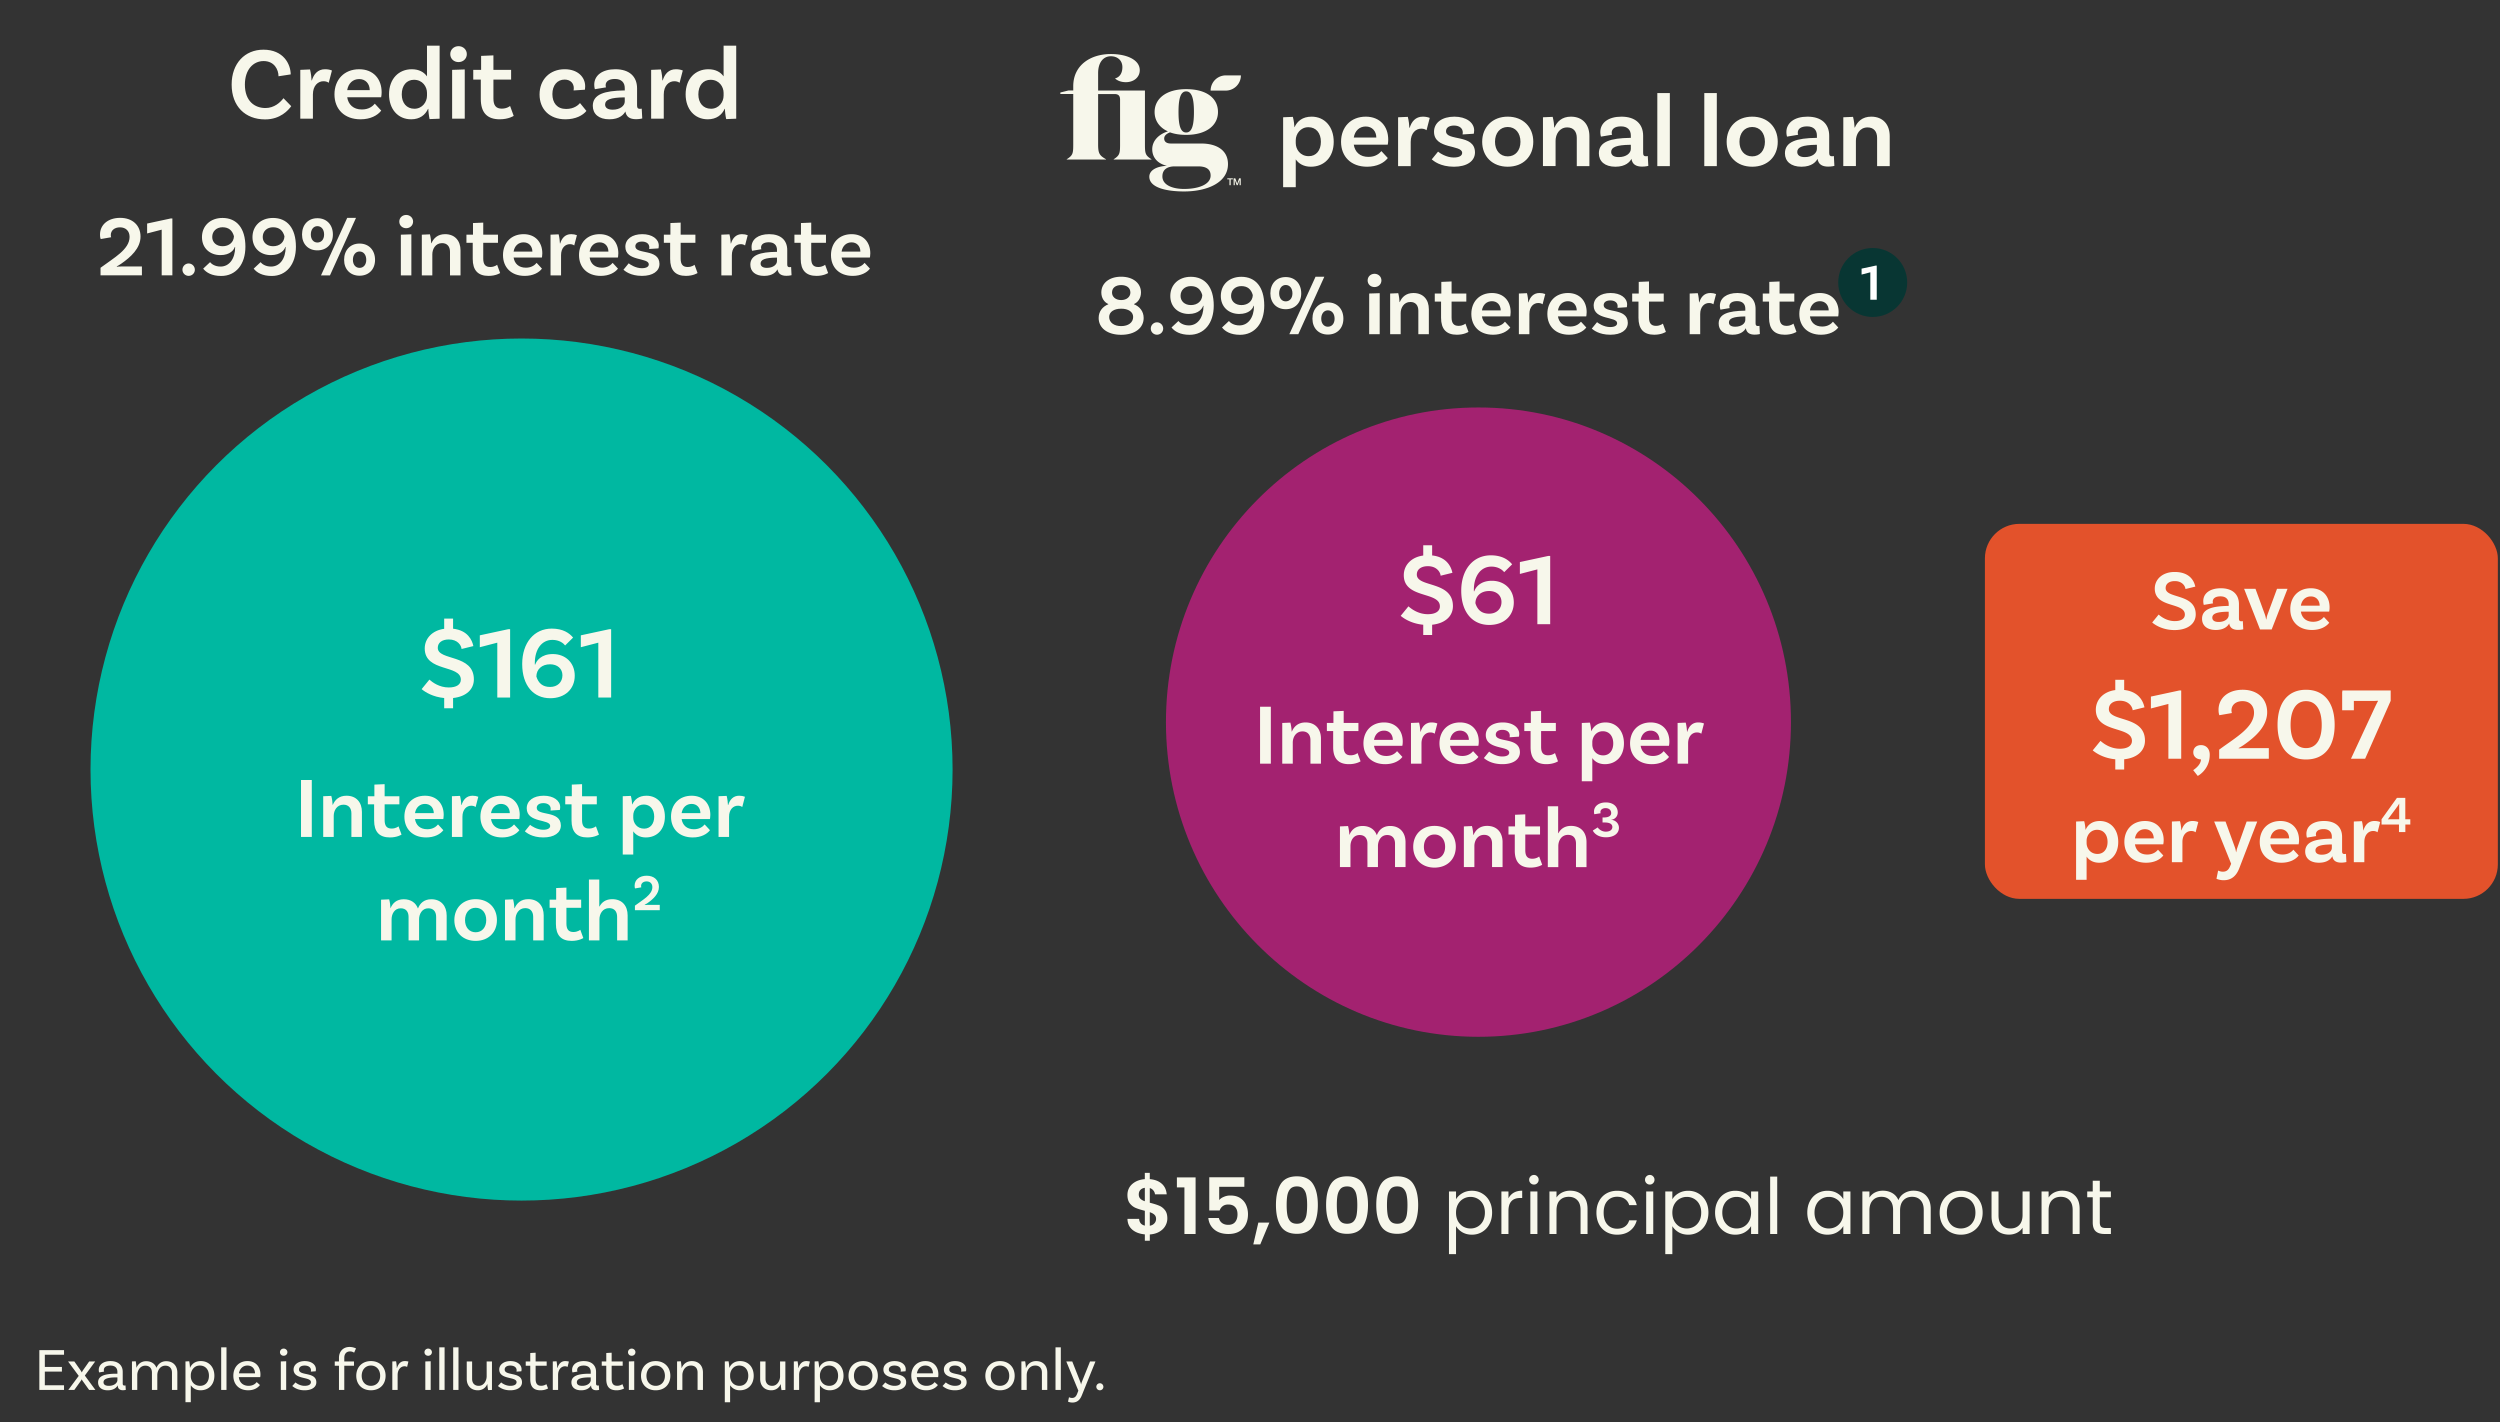<svg xmlns="http://www.w3.org/2000/svg" width="580" height="330" fill="none"><rect width="100%" height="100%" fill="#333333" stroke="none"/><path fill="#F7F7EB" d="M14.854 314.303h-4.452v2.828h3.962v1.078H10.4v3.178h4.453v1.078H9.128v-9.24h5.726zm4.828 4.83 2.45 3.332h-1.456l-1.484-2.072c-.098-.126-.196-.28-.21-.392h-.028c-.028.112-.126.266-.224.392l-1.484 2.072h-1.4l2.422-3.262-2.478-3.346h1.456l1.386 1.974c.112.168.308.462.336.56h.028c.028-.098.196-.392.308-.56l1.386-1.974h1.4zm9.432 2.282.07 1.036s-.322.084-.672.084c-.686 0-1.19-.322-1.19-1.092v-.014h-.028c-.182.336-.756 1.12-2.296 1.12-1.456 0-2.24-.756-2.24-1.834 0-1.442 1.372-2.016 4.284-2.016h.196v-.42c0-.896-.546-1.47-1.638-1.47-.938 0-1.512.378-1.512 1.064a.75.75 0 0 0 .07.336l-1.162.196s-.084-.252-.084-.574c0-1.204 1.036-2.058 2.716-2.058 1.792 0 2.842.966 2.842 2.492v2.674c0 .364.098.504.406.504.084 0 .182-.014.238-.028m-3.864.098c1.288 0 1.988-.714 1.988-1.33v-.63h-.196c-2.254 0-3.024.406-3.024 1.134 0 .518.392.826 1.232.826m13.317-5.712c1.582 0 2.576 1.064 2.576 2.646v4.018h-1.246v-4.018c0-.966-.546-1.61-1.54-1.61-1.246 0-1.862 1.218-1.862 2.17v3.458h-1.246v-4.018c0-.966-.546-1.61-1.54-1.61-1.246 0-1.862 1.218-1.862 2.17v3.458h-1.232v-6.608l.868-.042c.112.504.168 1.246.168 1.54.336-.84 1.064-1.554 2.268-1.554 1.176 0 2.03.588 2.38 1.54.35-.84 1.078-1.54 2.268-1.54m8.018-.028c1.862 0 3.15 1.358 3.15 3.402 0 2.03-1.288 3.374-3.22 3.374-1.036 0-1.806-.49-2.254-1.176v3.948h-1.232v-9.464l.868-.042c.098.448.182 1.274.168 1.54h.014c.364-.854 1.148-1.582 2.506-1.582m-.14 5.74c1.232 0 2.03-.938 2.03-2.338 0-1.414-.812-2.366-2.114-2.366-1.4 0-2.1 1.246-2.1 2.226v.266c0 .994.658 2.212 2.184 2.212m4.87.952v-9.884h1.231v9.884zm9.05-2.968h-4.956c.126 1.218.952 2.016 2.268 2.016 1.008 0 1.582-.476 1.876-.868l.756.686c-.616.812-1.596 1.218-2.73 1.218-2.114 0-3.444-1.358-3.444-3.374 0-1.974 1.274-3.402 3.276-3.402 1.946 0 3.01 1.358 3.01 3.094 0 .392-.056.63-.056.63m-2.954-2.688c-1.064 0-1.792.742-1.974 1.806h3.724c-.014-1.092-.7-1.806-1.75-1.806m9.265-3.094c0 .476-.392.826-.868.826s-.854-.35-.854-.826.378-.84.854-.84.868.364.868.84m-1.526 8.75v-6.608l1.246-.042v6.65zm6.95-4.242a1.2 1.2 0 0 0 .043-.322c0-.686-.603-1.092-1.47-1.092-.826 0-1.302.378-1.302.924 0 1.554 3.976.434 4.017 2.94.014 1.19-1.12 1.876-2.73 1.876-1.624 0-2.478-.686-2.856-.994l.756-.84c.28.266 1.106.798 2.114.798.98 0 1.457-.35 1.457-.854 0-1.358-4.019-.49-4.019-2.94 0-1.092 1.037-1.946 2.59-1.946 1.554 0 2.59.812 2.59 1.904 0 .266-.056.462-.056.462zm9.118-4.69c-.868 0-1.344.588-1.344 1.484v.84h2.254v.994h-2.254v5.614h-1.232v-5.614h-.98v-.994h.98v-.812c0-1.526.98-2.548 2.464-2.548.742 0 1.344.266 1.484.35l-.434.98c-.154-.084-.434-.294-.938-.294m4.838 2.24c2.044 0 3.402 1.414 3.402 3.416s-1.358 3.36-3.402 3.36-3.402-1.358-3.402-3.36 1.358-3.416 3.402-3.416m0 5.74c1.288 0 2.142-.952 2.142-2.324s-.854-2.38-2.142-2.38-2.142 1.008-2.142 2.38.854 2.324 2.142 2.324m7.845-5.74c.294 0 .602.042.854.112l-.308 1.246a1.17 1.17 0 0 0-.616-.154c-.742 0-1.582.658-1.582 2.03v3.458h-1.232v-6.608l.868-.042c.112.504.168 1.246.168 1.54h.056c.252-.868.812-1.582 1.792-1.582m6.299-2.058c0 .476-.392.826-.868.826s-.854-.35-.854-.826.378-.84.854-.84.868.364.868.84m-1.526 8.75v-6.608l1.246-.042v6.65zm3.24 0v-9.884h1.232v9.884zm3.226 0v-9.884h1.232v9.884zm7.763-6.608h1.232v6.608l-.896.042a9 9 0 0 1-.168-1.4h-.014c-.364.798-1.064 1.442-2.198 1.442-1.582 0-2.576-1.064-2.576-2.646v-4.046h1.246v4.046c0 .966.546 1.61 1.54 1.61 1.218 0 1.834-1.246 1.834-2.198zm6.912 2.366c.028-.098.042-.224.042-.322 0-.686-.602-1.092-1.47-1.092-.826 0-1.302.378-1.302.924 0 1.554 3.976.434 4.018 2.94.014 1.19-1.12 1.876-2.73 1.876-1.624 0-2.478-.686-2.856-.994l.756-.84c.28.266 1.106.798 2.114.798.98 0 1.456-.35 1.456-.854 0-1.358-4.018-.49-4.018-2.94 0-1.092 1.036-1.946 2.59-1.946s2.59.812 2.59 1.904c0 .266-.056.462-.056.462zm6.942 2.898.392.994s-.658.434-1.736.434c-1.708 0-2.394-.91-2.394-2.604v-3.094h-1.05v-.994h1.05v-1.96l1.246-.07v2.03h2.562v.994h-2.562v3.052c0 1.064.378 1.596 1.274 1.596.77 0 1.218-.378 1.218-.378m4.373-5.348c.294 0 .602.042.854.112l-.308 1.246a1.17 1.17 0 0 0-.616-.154c-.742 0-1.582.658-1.582 2.03v3.458h-1.232v-6.608l.868-.042c.112.504.168 1.246.168 1.54h.056c.252-.868.812-1.582 1.792-1.582m7.797 5.642.07 1.036s-.322.084-.672.084c-.686 0-1.19-.322-1.19-1.092v-.014h-.028c-.182.336-.756 1.12-2.296 1.12-1.456 0-2.24-.756-2.24-1.834 0-1.442 1.372-2.016 4.284-2.016h.196v-.42c0-.896-.546-1.47-1.638-1.47-.938 0-1.512.378-1.512 1.064a.75.75 0 0 0 .07.336l-1.162.196s-.084-.252-.084-.574c0-1.204 1.036-2.058 2.716-2.058 1.792 0 2.842.966 2.842 2.492v2.674c0 .364.098.504.406.504.084 0 .182-.014.238-.028m-3.864.098c1.288 0 1.988-.714 1.988-1.33v-.63h-.196c-2.254 0-3.024.406-3.024 1.134 0 .518.392.826 1.232.826m9.331-.392.392.994s-.658.434-1.736.434c-1.708 0-2.394-.91-2.394-2.604v-3.094h-1.05v-.994h1.05v-1.96l1.246-.07v2.03h2.562v.994h-2.562v3.052c0 1.064.378 1.596 1.274 1.596.77 0 1.218-.378 1.218-.378m3.028-7.406c0 .476-.392.826-.868.826s-.854-.35-.854-.826.378-.84.854-.84.868.364.868.84m-1.526 8.75v-6.608l1.246-.042v6.65zm6.223-6.692c2.044 0 3.402 1.414 3.402 3.416s-1.358 3.36-3.402 3.36-3.402-1.358-3.402-3.36 1.358-3.416 3.402-3.416m0 5.74c1.288 0 2.142-.952 2.142-2.324s-.854-2.38-2.142-2.38-2.142 1.008-2.142 2.38.854 2.324 2.142 2.324m8.391-5.74c1.582 0 2.576 1.064 2.576 2.646v4.046h-1.246v-4.046c0-.966-.546-1.61-1.54-1.61-1.372 0-1.988 1.246-1.988 2.198v3.458h-1.232v-6.608l.868-.042c.112.504.168 1.246.168 1.54h.042c.35-.826 1.092-1.582 2.352-1.582m11.2 0c1.862 0 3.15 1.358 3.15 3.402 0 2.03-1.288 3.374-3.22 3.374-1.036 0-1.806-.49-2.254-1.176v3.948h-1.232v-9.464l.868-.042c.098.448.182 1.274.168 1.54h.014c.364-.854 1.148-1.582 2.506-1.582m-.14 5.74c1.232 0 2.03-.938 2.03-2.338 0-1.414-.812-2.366-2.114-2.366-1.4 0-2.1 1.246-2.1 2.226v.266c0 .994.658 2.212 2.184 2.212m9.405-5.656h1.232v6.608l-.896.042a9 9 0 0 1-.168-1.4h-.014c-.364.798-1.064 1.442-2.198 1.442-1.582 0-2.576-1.064-2.576-2.646v-4.046h1.246v4.046c0 .966.546 1.61 1.54 1.61 1.218 0 1.834-1.246 1.834-2.198zm6.073-.084c.294 0 .602.042.854.112l-.308 1.246a1.17 1.17 0 0 0-.616-.154c-.742 0-1.582.658-1.582 2.03v3.458h-1.232v-6.608l.868-.042c.112.504.168 1.246.168 1.54h.056c.252-.868.812-1.582 1.792-1.582m5.498 0c1.862 0 3.15 1.358 3.15 3.402 0 2.03-1.288 3.374-3.22 3.374-1.036 0-1.806-.49-2.254-1.176v3.948h-1.232v-9.464l.868-.042c.098.448.182 1.274.168 1.54h.014c.364-.854 1.148-1.582 2.506-1.582m-.14 5.74c1.232 0 2.03-.938 2.03-2.338 0-1.414-.812-2.366-2.114-2.366-1.4 0-2.1 1.246-2.1 2.226v.266c0 .994.658 2.212 2.184 2.212m7.851-5.74c2.044 0 3.402 1.414 3.402 3.416s-1.358 3.36-3.402 3.36-3.402-1.358-3.402-3.36 1.358-3.416 3.402-3.416m0 5.74c1.288 0 2.142-.952 2.142-2.324s-.854-2.38-2.142-2.38-2.142 1.008-2.142 2.38.854 2.324 2.142 2.324m8.685-3.29c.028-.098.042-.224.042-.322 0-.686-.602-1.092-1.47-1.092-.826 0-1.302.378-1.302.924 0 1.554 3.976.434 4.018 2.94.014 1.19-1.12 1.876-2.73 1.876-1.624 0-2.478-.686-2.856-.994l.756-.84c.28.266 1.106.798 2.114.798.98 0 1.456-.35 1.456-.854 0-1.358-4.018-.49-4.018-2.94 0-1.092 1.036-1.946 2.59-1.946s2.59.812 2.59 1.904c0 .266-.056.462-.056.462zm8.704 1.274h-4.956c.126 1.218.952 2.016 2.268 2.016 1.008 0 1.582-.476 1.876-.868l.756.686c-.616.812-1.596 1.218-2.73 1.218-2.114 0-3.444-1.358-3.444-3.374 0-1.974 1.274-3.402 3.276-3.402 1.946 0 3.01 1.358 3.01 3.094 0 .392-.056.63-.056.63m-2.954-2.688c-1.064 0-1.792.742-1.974 1.806h3.724c-.014-1.092-.7-1.806-1.75-1.806m8.278 1.414c.028-.098.042-.224.042-.322 0-.686-.602-1.092-1.47-1.092-.826 0-1.302.378-1.302.924 0 1.554 3.976.434 4.018 2.94.014 1.19-1.12 1.876-2.73 1.876-1.624 0-2.478-.686-2.856-.994l.756-.84c.28.266 1.106.798 2.114.798.98 0 1.456-.35 1.456-.854 0-1.358-4.018-.49-4.018-2.94 0-1.092 1.036-1.946 2.59-1.946s2.59.812 2.59 1.904c0 .266-.056.462-.056.462zm9.033-2.45c2.044 0 3.402 1.414 3.402 3.416s-1.358 3.36-3.402 3.36-3.402-1.358-3.402-3.36 1.358-3.416 3.402-3.416m0 5.74c1.288 0 2.142-.952 2.142-2.324s-.854-2.38-2.142-2.38-2.142 1.008-2.142 2.38.854 2.324 2.142 2.324m8.391-5.74c1.582 0 2.576 1.064 2.576 2.646v4.046h-1.246v-4.046c0-.966-.546-1.61-1.54-1.61-1.372 0-1.988 1.246-1.988 2.198v3.458h-1.232v-6.608l.868-.042c.112.504.168 1.246.168 1.54h.042c.35-.826 1.092-1.582 2.352-1.582m4.487 6.692v-9.884h1.232v9.884zm6.138 1.176c-.378.98-.994 1.75-2.212 1.75-.63 0-1.022-.21-1.022-.21l.224-1.022s.308.168.714.168c.686 0 .98-.448 1.204-1.036l.252-.658-2.8-6.776h1.386l1.82 4.62c.14.336.168.448.224.728h.014c.056-.308.112-.434.224-.728l1.848-4.62h1.26zm3.33-1.904c0-.448.364-.826.826-.826.448 0 .812.378.812.826a.813.813 0 0 1-.812.812.816.816 0 0 1-.826-.812"/><rect width="119" height="87" x="460.5" y="121.535" fill="#E3522B" rx="8"/><path fill="#F7F7EB" d="M507.028 136.655c-.06-.72-.78-1.84-2.46-1.84-1.32 0-2.14.62-2.14 1.62 0 2.54 6.98 1.16 6.98 6.1 0 2.08-1.74 3.64-4.92 3.64-2.62 0-4.42-1.1-5.18-1.76l1.5-1.84c.58.52 1.92 1.52 3.74 1.52 1.52 0 2.34-.58 2.34-1.52 0-2.92-6.98-1.42-6.98-6.02 0-2.2 1.84-3.86 4.6-3.86 3.54 0 4.54 2.12 4.8 3.4zm13.308 7.44.1 1.9s-.54.14-1.2.14c-1.22 0-1.9-.48-2.06-1.5-.28.54-1.08 1.52-3.1 1.52-2.06 0-3.2-1.04-3.2-2.6 0-2.26 2.3-2.92 6.02-2.98h.16v-.46c0-1.06-.64-1.76-1.9-1.76-1.16 0-1.8.46-1.8 1.24 0 .16.04.28.08.38l-2.16.36s-.12-.38-.12-.88c0-1.78 1.54-2.98 4.08-2.98 2.7 0 4.2 1.4 4.2 3.7v3.32c0 .48.16.64.56.64.12 0 .24-.02.34-.04m-5.62.2c1.48 0 2.34-.78 2.34-1.58v-.8h-.16c-2.56.04-3.64.44-3.64 1.38 0 .64.52 1 1.46 1m13.554-7.7h2.44l-3.68 9.44h-2.7l-3.7-9.44h2.64l2.16 5.9c.18.5.22.72.3 1.2h.06c.1-.52.14-.76.3-1.2zm8.375 7.66c1.36 0 2.1-.64 2.5-1.12l1.24 1.34c-.72.94-2.1 1.68-4 1.68-3.14 0-5.04-1.98-5.04-4.82s1.88-4.86 4.78-4.86c2.76 0 4.34 1.9 4.34 4.44 0 .6-.1.98-.1.98h-6.56c.22 1.4 1.18 2.36 2.84 2.36m-.52-5.88c-1.22 0-2.1.82-2.32 2.14h4.36c-.02-1.24-.8-2.14-2.04-2.14m-38.49 33.46c0 2.256-1.704 3.984-4.824 4.32v2.376h-2.064v-2.376c-2.616-.24-4.416-1.368-5.232-2.064l1.8-2.208c.696.624 2.304 1.824 4.488 1.824 1.824 0 2.808-.696 2.808-1.824 0-3.504-8.376-1.704-8.376-7.224 0-2.352 1.776-4.2 4.512-4.56v-2.376h2.064v2.352c3.408.384 4.416 2.64 4.704 4.032l-2.736.672c-.072-.864-.936-2.208-2.952-2.208-1.584 0-2.568.744-2.568 1.944 0 3.048 8.376 1.392 8.376 7.32m5.432 4.2v-12.72l-4.056 1.056v-2.76l6.576-1.416h.456v15.84zm5.778-1.488c0-1.008.696-1.68 1.8-1.68 1.08 0 2.016.744 2.016 2.232 0 3.504-2.784 4.92-2.784 4.92l-1.056-1.344s1.8-1.104 1.8-2.496c-1.008 0-1.776-.672-1.776-1.632m10.562-.912c.168-.024.648-.072 1.272-.072h5.688v2.472h-11.52v-2.112c3.744-2.784 8.088-5.112 8.088-8.592 0-1.608-1.032-2.664-2.664-2.664-1.536 0-2.568.864-2.568 2.16 0 .216.048.456.096.6l-2.904.504c-.072-.168-.192-.528-.192-1.248 0-2.76 2.256-4.656 5.616-4.656 3.432 0 5.664 2.088 5.664 5.208 0 3.264-2.736 5.736-5.448 7.608-.336.24-.984.624-1.176.696zm15.585 2.568c-4.248 0-6.6-2.976-6.6-8.016 0-5.088 2.352-8.16 6.6-8.16 4.296 0 6.648 3.072 6.648 8.16 0 5.04-2.352 8.016-6.648 8.016m0-2.64c2.28 0 3.648-1.872 3.648-5.376 0-3.552-1.368-5.52-3.648-5.52-2.232 0-3.576 1.968-3.576 5.52 0 3.504 1.344 5.376 3.576 5.376m8.439-13.368h11.208v2.4l-5.928 13.44h-3.288l5.664-12.192c.264-.528.552-1.128.624-1.2l-.048-.072a13 13 0 0 1-1.2.048h-4.368v2.16h-2.712v-4.32h.048zm-56.278 30.28c2.58 0 4.28 2 4.28 4.86 0 3-1.86 4.82-4.42 4.82-1.38 0-2.36-.6-2.92-1.42v5.38h-2.44v-13.52l1.88-.08c.18.6.3 1.68.3 1.98h.04c.5-1.14 1.54-2.02 3.28-2.02m-.54 7.64c1.42 0 2.34-1.1 2.34-2.78 0-1.7-.94-2.82-2.42-2.82-1.54 0-2.44 1.32-2.44 2.52v.56c0 1.16.84 2.52 2.52 2.52m11.539.14c1.36 0 2.1-.64 2.5-1.12l1.24 1.34c-.72.94-2.1 1.68-4 1.68-3.14 0-5.04-1.98-5.04-4.82s1.88-4.86 4.78-4.86c2.76 0 4.34 1.9 4.34 4.44 0 .6-.1.98-.1.98h-6.56c.22 1.4 1.18 2.36 2.84 2.36m-.52-5.88c-1.22 0-2.1.82-2.32 2.14h4.36c-.02-1.24-.8-2.14-2.04-2.14m11.028-1.9c.5 0 .94.08 1.34.24l-.62 2.38c-.28-.2-.6-.3-1.02-.3-1.06 0-2.04.86-2.04 2.56v4.68h-2.44v-9.44l1.88-.08c.18.66.3 1.72.3 2.12h.06c.36-1.2 1.14-2.16 2.54-2.16m10.862 10.94c-.6 1.58-1.66 2.8-3.62 2.8-1.02 0-1.68-.34-1.68-.34l.38-1.9s.5.26 1.1.26c.9 0 1.34-.48 1.66-1.22l.26-.62-3.94-9.8h2.64l2.14 5.9c.18.5.22.72.3 1.2h.04c.1-.5.16-.74.32-1.2l2.1-5.9h2.46zm10.037-3.16c1.36 0 2.1-.64 2.5-1.12l1.24 1.34c-.72.94-2.1 1.68-4 1.68-3.14 0-5.04-1.98-5.04-4.82s1.88-4.86 4.78-4.86c2.76 0 4.34 1.9 4.34 4.44 0 .6-.1.98-.1.98h-6.56c.22 1.4 1.18 2.36 2.84 2.36m-.52-5.88c-1.22 0-2.1.82-2.32 2.14h4.36c-.02-1.24-.8-2.14-2.04-2.14m15.227 5.72.1 1.9s-.54.14-1.2.14c-1.22 0-1.9-.48-2.06-1.5-.28.54-1.08 1.52-3.1 1.52-2.06 0-3.2-1.04-3.2-2.6 0-2.26 2.3-2.92 6.02-2.98h.16v-.46c0-1.06-.64-1.76-1.9-1.76-1.16 0-1.8.46-1.8 1.24 0 .16.04.28.08.38l-2.16.36s-.12-.38-.12-.88c0-1.78 1.54-2.98 4.08-2.98 2.7 0 4.2 1.4 4.2 3.7v3.32c0 .48.16.64.56.64.12 0 .24-.02.34-.04m-5.62.2c1.48 0 2.34-.78 2.34-1.58v-.8h-.16c-2.56.04-3.64.44-3.64 1.38 0 .64.52 1 1.46 1m12.221-7.82c.5 0 .94.08 1.34.24l-.62 2.38c-.28-.2-.6-.3-1.02-.3-1.06 0-2.04.86-2.04 2.56v4.68h-2.44v-9.44l1.88-.08c.18.66.3 1.72.3 2.12h.06c.36-1.2 1.14-2.16 2.54-2.16m7.163-5.36v4.956h1.164v1.224h-1.152v1.74h-1.476v-1.74h-4.044v-1.224l3.564-4.956zm-1.416 4.956v-2.88c0-.228 0-.612.024-.696l-.036-.036a8 8 0 0 1-.42.66l-1.656 2.232c-.168.228-.432.612-.516.696l.024.048c.12-.024.48-.024.708-.024z"/><circle cx="121" cy="178.535" r="100" fill="#00B8A1"/><ellipse cx="343" cy="167.535" fill="#A32270" rx="72.5" ry="73"/><path fill="#F7F7EB" d="M109.939 157.62c0 2.256-1.704 3.984-4.824 4.32v2.376h-2.064v-2.376c-2.616-.24-4.416-1.368-5.232-2.064l1.8-2.208c.696.624 2.304 1.824 4.488 1.824 1.824 0 2.808-.696 2.808-1.824 0-3.504-8.376-1.704-8.376-7.224 0-2.352 1.776-4.2 4.512-4.56v-2.376h2.064v2.352c3.408.384 4.416 2.64 4.704 4.032l-2.736.672c-.072-.864-.936-2.208-2.952-2.208-1.584 0-2.568.744-2.568 1.944 0 3.048 8.376 1.392 8.376 7.32m5.433 4.2V149.1l-4.056 1.056v-2.76l6.576-1.416h.456v15.84zm12.881-10.08c2.928 0 5.088 2.016 5.088 5.016 0 3.144-2.304 5.232-5.688 5.232-3.84 0-6.504-2.88-6.504-7.944 0-4.944 2.784-8.208 6.864-8.208 2.616 0 4.104 1.056 4.944 2.088l-1.848 1.824c-.36-.48-1.32-1.296-2.952-1.296-2.472 0-4.08 2.16-4.08 5.4v.312l.096.024c.264-.864 1.368-2.448 4.08-2.448m-.624 7.632c1.68 0 2.856-1.08 2.856-2.712 0-1.512-1.152-2.544-2.856-2.544-1.92 0-3.168 1.152-3.192 2.832.48 1.56 1.464 2.424 3.192 2.424m11.18 2.448V149.1l-4.056 1.056v-2.76l6.576-1.416h.456v15.84zm-68.975 32.347v-13.2h2.5v13.2zm10.55-9.56c2.32 0 3.58 1.58 3.58 3.76v5.8h-2.44v-5.46c0-1.22-.64-2.02-1.84-2.02-1.56 0-2.26 1.4-2.26 2.58v4.9h-2.44v-9.44l1.88-.08c.18.66.3 1.64.3 2.06h.06c.48-1.14 1.44-2.1 3.16-2.1m12.072 7.1.7 1.92s-.98.66-2.7.66c-2.46 0-3.66-1.32-3.66-3.94v-3.74h-1.46v-1.88h1.52v-2.7l2.38-.1v2.8h3.42v1.88h-3.42v3.66c0 1.34.5 1.96 1.62 1.96 1.02 0 1.6-.52 1.6-.52m6.663.68c1.36 0 2.1-.64 2.5-1.12l1.24 1.34c-.72.94-2.1 1.68-4 1.68-3.14 0-5.04-1.98-5.04-4.82s1.88-4.86 4.78-4.86c2.76 0 4.34 1.9 4.34 4.44 0 .6-.1.98-.1.98h-6.56c.22 1.4 1.18 2.36 2.84 2.36m-.52-5.88c-1.22 0-2.1.82-2.32 2.14h4.36c-.02-1.24-.8-2.14-2.04-2.14m11.027-1.9c.5 0 .94.08 1.34.24l-.62 2.38c-.28-.2-.6-.3-1.02-.3-1.06 0-2.04.86-2.04 2.56v4.68h-2.44v-9.44l1.88-.08c.18.66.3 1.72.3 2.12h.06c.36-1.2 1.14-2.16 2.54-2.16m7.13 7.78c1.36 0 2.1-.64 2.5-1.12l1.24 1.34c-.72.94-2.1 1.68-4 1.68-3.14 0-5.04-1.98-5.04-4.82s1.88-4.86 4.78-4.86c2.76 0 4.34 1.9 4.34 4.44 0 .6-.1.98-.1.98h-6.56c.22 1.4 1.18 2.36 2.84 2.36m-.52-5.88c-1.22 0-2.1.82-2.32 2.14h4.36c-.02-1.24-.8-2.14-2.04-2.14m11.487 1.54c.02-.08.04-.24.04-.38 0-.82-.66-1.34-1.7-1.34-1 0-1.54.46-1.54 1.1 0 1.98 5.56.46 5.6 4.08 0 1.7-1.56 2.78-4.06 2.78-2.68 0-3.96-1.14-4.3-1.42l1.22-1.5c.26.24 1.6 1.14 3.02 1.14 1.1 0 1.64-.36 1.64-.9 0-1.64-5.44-.62-5.44-4.08 0-1.76 1.56-2.92 3.94-2.92 2.26 0 3.82 1.12 3.82 2.66 0 .38-.08.64-.08.64zm10.534 3.66.7 1.92s-.98.66-2.7.66c-2.46 0-3.66-1.32-3.66-3.94v-3.74h-1.46v-1.88h1.52v-2.7l2.38-.1v2.8h3.42v1.88h-3.42v3.66c0 1.34.5 1.96 1.62 1.96 1.02 0 1.6-.52 1.6-.52m11.718-7.1c2.58 0 4.28 2 4.28 4.86 0 3-1.86 4.82-4.42 4.82-1.38 0-2.36-.6-2.92-1.42v5.38h-2.44v-13.52l1.88-.08c.18.6.3 1.68.3 1.98h.04c.5-1.14 1.54-2.02 3.28-2.02m-.54 7.64c1.42 0 2.34-1.1 2.34-2.78 0-1.7-.94-2.82-2.42-2.82-1.54 0-2.44 1.32-2.44 2.52v.56c0 1.16.84 2.52 2.52 2.52m11.54.14c1.36 0 2.1-.64 2.5-1.12l1.24 1.34c-.72.94-2.1 1.68-4 1.68-3.14 0-5.04-1.98-5.04-4.82s1.88-4.86 4.78-4.86c2.76 0 4.34 1.9 4.34 4.44 0 .6-.1.98-.1.98h-6.56c.22 1.4 1.18 2.36 2.84 2.36m-.52-5.88c-1.22 0-2.1.82-2.32 2.14h4.36c-.02-1.24-.8-2.14-2.04-2.14m11.027-1.9c.5 0 .94.08 1.34.24l-.62 2.38c-.28-.2-.6-.3-1.02-.3-1.06 0-2.04.86-2.04 2.56v4.68h-2.44v-9.44l1.88-.08c.18.66.3 1.72.3 2.12h.06c.36-1.2 1.14-2.16 2.54-2.16m-71.417 24.02c2.28 0 3.56 1.58 3.56 3.78v5.76h-2.44v-5.44c0-1.22-.62-2-1.82-2-1.48 0-2.14 1.38-2.14 2.54v4.9h-2.44v-5.44c0-1.22-.62-2-1.82-2-1.48 0-2.12 1.38-2.12 2.54v4.9h-2.44v-9.44l1.88-.08c.18.62.3 1.64.3 2.06h.02c.46-1.16 1.4-2.08 3.06-2.08 1.68 0 2.82.84 3.3 2.16.44-1.2 1.4-2.16 3.1-2.16m10.28-.02c2.98 0 4.94 2.02 4.94 4.86s-1.96 4.82-4.94 4.82c-2.96 0-4.94-1.98-4.94-4.82s1.98-4.86 4.94-4.86m0 7.68c1.5 0 2.46-1.16 2.46-2.82 0-1.68-.96-2.86-2.46-2.86s-2.46 1.18-2.46 2.86c0 1.66.96 2.82 2.46 2.82m12.21-7.68c2.32 0 3.58 1.58 3.58 3.76v5.8h-2.44v-5.46c0-1.22-.64-2.02-1.84-2.02-1.56 0-2.26 1.4-2.26 2.58v4.9h-2.44v-9.44l1.88-.08c.18.66.3 1.64.3 2.06h.06c.48-1.14 1.44-2.1 3.16-2.1m12.073 7.1.7 1.92s-.98.66-2.7.66c-2.46 0-3.66-1.32-3.66-3.94v-3.74h-1.46v-1.88h1.52v-2.7l2.38-.1v2.8h3.42v1.88h-3.42v3.66c0 1.34.5 1.96 1.62 1.96 1.02 0 1.6-.52 1.6-.52m7.4-7.1c2.34 0 3.58 1.58 3.58 3.76v5.8h-2.44v-5.46c0-1.22-.62-2.02-1.84-2.02-1.56 0-2.26 1.38-2.26 2.58v4.9h-2.44v-14.12h2.4v6.26h.06c.5-.96 1.42-1.7 2.94-1.7m7.552 1.36c.084-.012.324-.036.636-.036h2.844v1.236h-5.76v-1.056c1.872-1.392 4.044-2.556 4.044-4.296 0-.804-.516-1.332-1.332-1.332-.768 0-1.284.432-1.284 1.08 0 .108.024.228.048.3l-1.452.252c-.036-.084-.096-.264-.096-.624 0-1.38 1.128-2.328 2.808-2.328 1.716 0 2.832 1.044 2.832 2.604 0 1.632-1.368 2.868-2.724 3.804-.168.12-.492.312-.588.348zM61.11 11.527c4.656 0 6.312 3.336 6.336 5.736l-2.832.432c0-1.488-.936-3.528-3.456-3.528-2.424 0-4.344 2.016-4.344 5.448 0 3.888 2.304 5.448 4.776 5.448 2.04 0 3.456-1.32 4.176-2.28l1.8 1.848c-.648.912-2.52 3.072-6.048 3.072-4.632 0-7.776-3.048-7.776-8.088 0-4.92 3.072-8.088 7.368-8.088m14.293 4.536c.6 0 1.128.096 1.608.288l-.744 2.856c-.336-.24-.72-.36-1.224-.36-1.272 0-2.448 1.032-2.448 3.072v5.616h-2.928V16.207l2.256-.096c.216.792.36 2.064.36 2.544h.072c.432-1.44 1.368-2.592 3.048-2.592m8.555 9.336c1.632 0 2.52-.768 3-1.344l1.488 1.608c-.864 1.128-2.52 2.016-4.8 2.016-3.768 0-6.048-2.376-6.048-5.784s2.256-5.832 5.736-5.832c3.312 0 5.208 2.28 5.208 5.328 0 .72-.12 1.176-.12 1.176H80.55c.264 1.68 1.416 2.832 3.408 2.832m-.624-7.056c-1.464 0-2.52.984-2.784 2.568h5.232c-.024-1.488-.96-2.568-2.448-2.568m15.729-7.752h2.928v16.944l-2.328.096c-.168-.744-.312-2.016-.288-2.376h-.072c-.624 1.392-1.896 2.424-3.912 2.424-3.096 0-5.136-2.4-5.136-5.784 0-3.648 2.28-5.832 5.28-5.832 1.704 0 2.856.696 3.528 1.656zm-2.928 14.64c1.848 0 2.928-1.584 2.928-3.024v-.672c0-1.392-1.008-3.024-3.024-3.024-1.704 0-2.832 1.32-2.832 3.384 0 1.992 1.128 3.336 2.928 3.336m12.167-12.672c0 1.08-.864 1.848-1.92 1.848-1.08 0-1.92-.768-1.92-1.848 0-1.056.84-1.848 1.92-1.848 1.056 0 1.92.792 1.92 1.848m-3.408 14.976V16.207l2.928-.096v11.424zm13.443-2.952.84 2.304s-1.176.792-3.24.792c-2.952 0-4.392-1.584-4.392-4.728v-4.488h-1.752v-2.256h1.824v-3.24l2.856-.12v3.36h4.104v2.256h-4.104v4.392c0 1.608.6 2.352 1.944 2.352 1.224 0 1.92-.624 1.92-.624m12.67-8.52c2.952 0 4.752 1.752 4.752 3.96 0 .48-.072.792-.072.792l-2.616.168c.024-.072.048-.288.048-.528 0-1.104-.744-1.992-2.136-1.992-1.704 0-2.832 1.344-2.832 3.36 0 2.064 1.104 3.456 3.192 3.456 1.872 0 2.856-.936 3.216-1.368l1.488 1.824c-.816 1.032-2.496 1.944-4.872 1.944-3.72 0-6-2.376-6-5.76 0-3.456 2.376-5.856 5.832-5.856m17.873 9.144.12 2.28s-.648.168-1.44.168c-1.464 0-2.28-.576-2.472-1.8-.336.648-1.296 1.824-3.72 1.824-2.472 0-3.84-1.248-3.84-3.12 0-2.712 2.76-3.504 7.224-3.576h.192v-.552c0-1.272-.768-2.112-2.28-2.112-1.392 0-2.16.552-2.16 1.488 0 .192.048.336.096.456l-2.592.432s-.144-.456-.144-1.056c0-2.136 1.848-3.576 4.896-3.576 3.24 0 5.04 1.68 5.04 4.44v3.984c0 .576.192.768.672.768.144 0 .288-.024.408-.048m-6.744.24c1.776 0 2.808-.936 2.808-1.896v-.96h-.192c-3.072.048-4.368.528-4.368 1.656 0 .768.624 1.2 1.752 1.2m14.665-9.384c.6 0 1.128.096 1.608.288l-.744 2.856c-.336-.24-.72-.36-1.224-.36-1.272 0-2.448 1.032-2.448 3.072v5.616h-2.928V16.207l2.256-.096c.216.792.36 2.064.36 2.544h.072c.432-1.44 1.368-2.592 3.048-2.592m11.074-5.472h2.928v16.944l-2.328.096c-.168-.744-.312-2.016-.288-2.376h-.072c-.624 1.392-1.896 2.424-3.912 2.424-3.096 0-5.136-2.4-5.136-5.784 0-3.648 2.28-5.832 5.28-5.832 1.704 0 2.856.696 3.528 1.656zm-2.928 14.64c1.848 0 2.928-1.584 2.928-3.024v-.672c0-1.392-1.008-3.024-3.024-3.024-1.704 0-2.832 1.32-2.832 3.384 0 1.992 1.128 3.336 2.928 3.336M27.123 61.882c.14-.02.54-.06 1.06-.06h4.74v2.06h-9.6v-1.76c3.12-2.32 6.74-4.26 6.74-7.16 0-1.34-.86-2.22-2.22-2.22-1.28 0-2.14.72-2.14 1.8 0 .18.04.38.08.5l-2.42.42c-.06-.14-.16-.44-.16-1.04 0-2.3 1.88-3.88 4.68-3.88 2.86 0 4.72 1.74 4.72 4.34 0 2.72-2.28 4.78-4.54 6.34-.28.2-.82.52-.98.58zm10.388 2v-10.6l-3.38.88v-2.3l5.48-1.18h.38v13.2zm4.814-1.3c0-.8.64-1.46 1.44-1.46s1.44.66 1.44 1.46c0 .78-.64 1.42-1.44 1.42s-1.44-.64-1.44-1.42m9.29-12.02c3.26 0 5.32 2.32 5.32 6.68 0 4.1-2.22 6.78-5.62 6.78-2.18 0-3.48-.8-4.18-1.7l1.6-1.5c.32.4 1.1 1.02 2.44 1.02 2 0 3.38-1.8 3.38-4.52v-.02l-.08-.02c-.18.64-1.04 1.9-3.34 1.9-2.46 0-4.28-1.64-4.28-4.16 0-2.64 1.96-4.46 4.76-4.46m.02 6.56c1.54 0 2.6-.94 2.64-2.32-.38-1.34-1.2-2.08-2.66-2.08-1.38 0-2.38.92-2.38 2.26 0 1.26.98 2.14 2.4 2.14m11.698-6.56c3.26 0 5.32 2.32 5.32 6.68 0 4.1-2.22 6.78-5.62 6.78-2.18 0-3.48-.8-4.18-1.7l1.6-1.5c.32.4 1.1 1.02 2.44 1.02 2 0 3.38-1.8 3.38-4.52v-.02l-.08-.02c-.18.64-1.04 1.9-3.34 1.9-2.46 0-4.28-1.64-4.28-4.16 0-2.64 1.96-4.46 4.76-4.46m.02 6.56c1.54 0 2.6-.94 2.64-2.32-.38-1.34-1.2-2.08-2.66-2.08-1.38 0-2.38.92-2.38 2.26 0 1.26.98 2.14 2.4 2.14m11.119 6.76 6.08-13.34h2.04l-6.04 13.34zm-.84-5.8c-2.14 0-3.56-1.48-3.56-3.68 0-2.26 1.42-3.78 3.56-3.78 2.16 0 3.6 1.52 3.6 3.78 0 2.2-1.44 3.68-3.6 3.68m0-1.82c.94 0 1.56-.74 1.56-1.86 0-1.16-.62-1.94-1.56-1.94-.9 0-1.52.78-1.52 1.94 0 1.12.62 1.86 1.52 1.86m9.78 7.7c-2.14 0-3.58-1.48-3.58-3.68 0-2.26 1.44-3.78 3.58-3.78 2.16 0 3.6 1.52 3.6 3.78 0 2.2-1.44 3.68-3.6 3.68m0-1.82c.94 0 1.56-.74 1.56-1.86 0-1.16-.62-1.94-1.56-1.94-.9 0-1.54.78-1.54 1.94 0 1.12.64 1.86 1.54 1.86m12.425-10.74c0 .9-.72 1.54-1.6 1.54-.9 0-1.6-.64-1.6-1.54 0-.88.7-1.54 1.6-1.54.88 0 1.6.66 1.6 1.54m-2.84 12.48v-9.44l2.44-.08v9.52zm10.263-9.56c2.32 0 3.58 1.58 3.58 3.76v5.8h-2.44v-5.46c0-1.22-.64-2.02-1.84-2.02-1.56 0-2.26 1.4-2.26 2.58v4.9h-2.44v-9.44l1.88-.08c.18.66.3 1.64.3 2.06h.06c.48-1.14 1.44-2.1 3.16-2.1m12.073 7.1.7 1.92s-.98.66-2.7.66c-2.46 0-3.66-1.32-3.66-3.94v-3.74h-1.46v-1.88h1.52v-2.7l2.38-.1v2.8h3.42v1.88h-3.42v3.66c0 1.34.5 1.96 1.62 1.96 1.02 0 1.6-.52 1.6-.52m6.663.68c1.36 0 2.1-.64 2.5-1.12l1.24 1.34c-.72.94-2.1 1.68-4 1.68-3.14 0-5.04-1.98-5.04-4.82s1.88-4.86 4.78-4.86c2.76 0 4.34 1.9 4.34 4.44 0 .6-.1.98-.1.98h-6.56c.22 1.4 1.18 2.36 2.84 2.36m-.52-5.88c-1.22 0-2.1.82-2.32 2.14h4.36c-.02-1.24-.8-2.14-2.04-2.14m11.027-1.9c.5 0 .94.08 1.34.24l-.62 2.38c-.28-.2-.6-.3-1.02-.3-1.06 0-2.04.86-2.04 2.56v4.68h-2.44v-9.44l1.88-.08c.18.66.3 1.72.3 2.12h.06c.36-1.2 1.14-2.16 2.54-2.16m7.13 7.78c1.36 0 2.1-.64 2.5-1.12l1.24 1.34c-.72.94-2.1 1.68-4 1.68-3.14 0-5.04-1.98-5.04-4.82s1.88-4.86 4.78-4.86c2.76 0 4.34 1.9 4.34 4.44 0 .6-.1.98-.1.98h-6.56c.22 1.4 1.18 2.36 2.84 2.36m-.52-5.88c-1.22 0-2.1.82-2.32 2.14h4.36c-.02-1.24-.8-2.14-2.04-2.14m11.487 1.54c.02-.08.04-.24.04-.38 0-.82-.66-1.34-1.7-1.34-1 0-1.54.46-1.54 1.1 0 1.98 5.56.46 5.6 4.08 0 1.7-1.56 2.78-4.06 2.78-2.68 0-3.96-1.14-4.3-1.42l1.22-1.5c.26.24 1.6 1.14 3.02 1.14 1.1 0 1.64-.36 1.64-.9 0-1.64-5.44-.62-5.44-4.08 0-1.76 1.56-2.92 3.94-2.92 2.26 0 3.82 1.12 3.82 2.66 0 .38-.08.64-.08.64zm10.534 3.66.7 1.92s-.98.66-2.7.66c-2.46 0-3.66-1.32-3.66-3.94v-3.74h-1.46v-1.88h1.52v-2.7l2.38-.1v2.8h3.42v1.88h-3.42v3.66c0 1.34.5 1.96 1.62 1.96 1.02 0 1.6-.52 1.6-.52m10.998-7.1c.5 0 .94.08 1.34.24l-.62 2.38c-.28-.2-.6-.3-1.02-.3-1.06 0-2.04.86-2.04 2.56v4.68h-2.44v-9.44l1.88-.08c.18.66.3 1.72.3 2.12h.06c.36-1.2 1.14-2.16 2.54-2.16m11.407 7.62.1 1.9s-.54.14-1.2.14c-1.22 0-1.9-.48-2.06-1.5-.28.54-1.08 1.52-3.1 1.52-2.06 0-3.2-1.04-3.2-2.6 0-2.26 2.3-2.92 6.02-2.98h.16v-.46c0-1.06-.64-1.76-1.9-1.76-1.16 0-1.8.46-1.8 1.24 0 .16.04.28.08.38l-2.16.36s-.12-.38-.12-.88c0-1.78 1.54-2.98 4.08-2.98 2.7 0 4.2 1.4 4.2 3.7v3.32c0 .48.16.64.56.64.12 0 .24-.02.34-.04m-5.62.2c1.48 0 2.34-.78 2.34-1.58v-.8h-.16c-2.56.04-3.64.44-3.64 1.38 0 .64.52 1 1.46 1m13.508-.72.7 1.92s-.98.66-2.7.66c-2.46 0-3.66-1.32-3.66-3.94v-3.74h-1.46v-1.88h1.52v-2.7l2.38-.1v2.8h3.42v1.88h-3.42v3.66c0 1.34.5 1.96 1.62 1.96 1.02 0 1.6-.52 1.6-.52m6.663.68c1.36 0 2.1-.64 2.5-1.12l1.24 1.34c-.72.94-2.1 1.68-4 1.68-3.14 0-5.04-1.98-5.04-4.82s1.88-4.86 4.78-4.86c2.76 0 4.34 1.9 4.34 4.44 0 .6-.1.98-.1.98h-6.56c.22 1.4 1.18 2.36 2.84 2.36m-.52-5.88c-1.22 0-2.1.82-2.32 2.14h4.36c-.02-1.24-.8-2.14-2.04-2.14"/><g clip-path="url(#a)"><path fill="#F7F7EB" d="M284.385 21.02a3.526 3.526 0 0 0 3.505-3.53h-3.521a3.526 3.526 0 0 0-3.504 3.53zm-26.013 15.93v.064h8.771v-.065c-1.418-.906-1.516-1.326-1.516-3.46V21.007h-10.863v-4.041c0-2.49 1.214-3.913 2.955-3.913 1.58 0 2.674 1.002 2.674 2.522 0 1.456-.677 2.36-1.71 2.619.516.485 1.355.873 2.516.873 1.838 0 3.225-1.132 3.225-2.781 0-2.425-3.028-3.75-6.705-3.75-4.771 0-8.726 2.618-8.726 7.469v.988h-1.125L246 21.46v.355h2.993V33.49c0 2.135-.098 2.555-1.516 3.46v.065h9.125v-.065c-1.516-.873-1.838-1.325-1.838-3.46V21.816h3.769c.935 0 1.322.389 1.322 1.326V33.49c0 2.134-.096 2.554-1.483 3.46m20.265-3.655h-6.997c-1 0-1.547-.42-1.547-1.163 0-.68.579-1.133 1.353-1.424 1.066.388 2.29.582 3.742.582 4.739 0 7.384-2.231 7.384-5.303 0-3.102-2.518-5.304-7.386-5.304-4.675 0-7.319 2.232-7.319 5.304 0 1.941 1.063 3.59 3.095 4.495-1.968.583-3.644 2.07-3.644 4.139 0 2.102 1.484 3.428 3.419 3.848-2.645.13-4.096 1.164-4.096 2.523 0 2.65 4.256 3.427 8.061 3.427 5.289 0 10.19-2.005 10.19-6.338 0-3.136-2.482-4.786-6.255-4.786m-3.449-12.094c1.321 0 1.805 1.682 1.805 4.786 0 3.136-.483 4.753-1.805 4.753-1.291 0-1.774-1.617-1.774-4.753 0-3.105.484-4.786 1.774-4.786m-.484 22.635c-2.74 0-5.03-.937-5.03-2.91 0-1.618 1.16-2.329 2.902-2.329h5.352c1.903 0 2.934.648 2.934 2.135 0 2.037-2.74 3.104-6.158 3.104m12.332-1.218h-.005l-.439-1.25h-.392v1.597h.265v-1.232h.005l.441 1.232h.23l.441-1.232h.005v1.232h.265v-1.597h-.388zm-2.304-1.009h.503v1.354h.279V41.61h.506v-.24h-1.288z"/></g><path fill="#F7F7EB" d="M304.286 27.063c3.096 0 5.136 2.4 5.136 5.832 0 3.6-2.232 5.784-5.304 5.784-1.656 0-2.832-.72-3.504-1.704v6.456h-2.928V27.207l2.256-.096c.216.72.36 2.016.36 2.376h.048c.6-1.368 1.848-2.424 3.936-2.424m-.648 9.168c1.704 0 2.808-1.32 2.808-3.336 0-2.04-1.128-3.384-2.904-3.384-1.848 0-2.928 1.584-2.928 3.024v.672c0 1.392 1.008 3.024 3.024 3.024m13.847.168c1.632 0 2.52-.768 3-1.344l1.488 1.608c-.864 1.128-2.52 2.016-4.8 2.016-3.768 0-6.048-2.376-6.048-5.784s2.256-5.832 5.736-5.832c3.312 0 5.208 2.28 5.208 5.328 0 .72-.12 1.176-.12 1.176h-7.872c.264 1.68 1.416 2.832 3.408 2.832m-.624-7.056c-1.464 0-2.52.984-2.784 2.568h5.232c-.024-1.488-.96-2.568-2.448-2.568m13.233-2.28c.6 0 1.128.096 1.608.288l-.744 2.856c-.336-.24-.72-.36-1.224-.36-1.272 0-2.448 1.032-2.448 3.072v5.616h-2.928V27.207l2.256-.096c.216.792.36 2.064.36 2.544h.072c.432-1.44 1.368-2.592 3.048-2.592m9.224 4.128c.024-.096.048-.288.048-.456 0-.984-.792-1.608-2.04-1.608-1.2 0-1.848.552-1.848 1.32 0 2.376 6.672.552 6.72 4.896 0 2.04-1.872 3.336-4.872 3.336-3.216 0-4.752-1.368-5.16-1.704l1.464-1.8c.312.288 1.92 1.368 3.624 1.368 1.32 0 1.968-.432 1.968-1.08 0-1.968-6.528-.744-6.528-4.896 0-2.112 1.872-3.504 4.728-3.504 2.712 0 4.584 1.344 4.584 3.192 0 .456-.096.768-.096.768zm10.477-4.128c3.576 0 5.928 2.424 5.928 5.832s-2.352 5.784-5.928 5.784c-3.552 0-5.928-2.376-5.928-5.784s2.376-5.832 5.928-5.832m0 9.216c1.8 0 2.952-1.392 2.952-3.384 0-2.016-1.152-3.432-2.952-3.432s-2.952 1.416-2.952 3.432c0 1.992 1.152 3.384 2.952 3.384m14.652-9.216c2.784 0 4.296 1.896 4.296 4.512v6.96h-2.928v-6.552c0-1.464-.768-2.424-2.208-2.424-1.872 0-2.712 1.68-2.712 3.096v5.88h-2.928V27.207l2.256-.096c.216.792.36 1.968.36 2.472h.072c.576-1.368 1.728-2.52 3.792-2.52m17.843 9.144.12 2.28s-.648.168-1.44.168c-1.464 0-2.28-.576-2.472-1.8-.336.648-1.296 1.824-3.72 1.824-2.472 0-3.84-1.248-3.84-3.12 0-2.712 2.76-3.504 7.224-3.576h.192v-.552c0-1.272-.768-2.112-2.28-2.112-1.392 0-2.16.552-2.16 1.488 0 .192.048.336.096.456l-2.592.432s-.144-.456-.144-1.056c0-2.136 1.848-3.576 4.896-3.576 3.24 0 5.04 1.68 5.04 4.44v3.984c0 .576.192.768.672.768.144 0 .288-.024.408-.048m-6.744.24c1.776 0 2.808-.936 2.808-1.896v-.96h-.192c-3.072.048-4.368.528-4.368 1.656 0 .768.624 1.2 1.752 1.2m8.953 2.088V21.591h2.904v16.944zm10.899 0V21.591h2.904v16.944zm11.116-11.472c3.576 0 5.928 2.424 5.928 5.832s-2.352 5.784-5.928 5.784c-3.552 0-5.928-2.376-5.928-5.784s2.376-5.832 5.928-5.832m0 9.216c1.8 0 2.952-1.392 2.952-3.384 0-2.016-1.152-3.432-2.952-3.432s-2.952 1.416-2.952 3.432c0 1.992 1.152 3.384 2.952 3.384m18.948-.072.12 2.28s-.648.168-1.44.168c-1.464 0-2.28-.576-2.472-1.8-.336.648-1.296 1.824-3.72 1.824-2.472 0-3.84-1.248-3.84-3.12 0-2.712 2.76-3.504 7.224-3.576h.192v-.552c0-1.272-.768-2.112-2.28-2.112-1.392 0-2.16.552-2.16 1.488 0 .192.048.336.096.456l-2.592.432s-.144-.456-.144-1.056c0-2.136 1.848-3.576 4.896-3.576 3.24 0 5.04 1.68 5.04 4.44v3.984c0 .576.192.768.672.768.144 0 .288-.024.408-.048m-6.744.24c1.776 0 2.808-.936 2.808-1.896v-.96h-.192c-3.072.048-4.368.528-4.368 1.656 0 .768.624 1.2 1.752 1.2m15.409-9.384c2.784 0 4.296 1.896 4.296 4.512v6.96h-2.928v-6.552c0-1.464-.768-2.424-2.208-2.424-1.872 0-2.712 1.68-2.712 3.096v5.88h-2.928V27.207l2.256-.096c.216.792.36 1.968.36 2.472h.072c.576-1.368 1.728-2.52 3.792-2.52M263.088 70.595c1.32.52 2.24 1.64 2.24 3.18 0 2.34-2.06 3.9-5.22 3.9s-5.22-1.56-5.22-3.9c0-1.54.92-2.66 2.24-3.18v-.06c-.94-.4-1.62-1.4-1.62-2.68 0-2.16 1.84-3.66 4.6-3.66s4.6 1.5 4.6 3.66c0 1.28-.68 2.28-1.62 2.68zm-2.98-4.46c-1.28 0-2.12.64-2.12 1.74 0 .98.82 1.74 2.12 1.74s2.14-.76 2.14-1.74c0-1.1-.86-1.74-2.14-1.74m0 9.52c1.68 0 2.78-.84 2.78-2.12 0-1.18-1.1-1.92-2.78-1.92-1.66 0-2.78.74-2.78 1.92 0 1.28 1.12 2.12 2.78 2.12m6.871.58c0-.8.64-1.46 1.44-1.46s1.44.66 1.44 1.46c0 .78-.64 1.42-1.44 1.42s-1.44-.64-1.44-1.42m9.29-12.02c3.26 0 5.32 2.32 5.32 6.68 0 4.1-2.22 6.78-5.62 6.78-2.18 0-3.48-.8-4.18-1.7l1.6-1.5c.32.4 1.1 1.02 2.44 1.02 2 0 3.38-1.8 3.38-4.52v-.02l-.08-.02c-.18.64-1.04 1.9-3.34 1.9-2.46 0-4.28-1.64-4.28-4.16 0-2.64 1.96-4.46 4.76-4.46m.02 6.56c1.54 0 2.6-.94 2.64-2.32-.38-1.34-1.2-2.08-2.66-2.08-1.38 0-2.38.92-2.38 2.26 0 1.26.98 2.14 2.4 2.14m11.698-6.56c3.26 0 5.32 2.32 5.32 6.68 0 4.1-2.22 6.78-5.62 6.78-2.18 0-3.48-.8-4.18-1.7l1.6-1.5c.32.4 1.1 1.02 2.44 1.02 2 0 3.38-1.8 3.38-4.52v-.02l-.08-.02c-.18.64-1.04 1.9-3.34 1.9-2.46 0-4.28-1.64-4.28-4.16 0-2.64 1.96-4.46 4.76-4.46m.02 6.56c1.54 0 2.6-.94 2.64-2.32-.38-1.34-1.2-2.08-2.66-2.08-1.38 0-2.38.92-2.38 2.26 0 1.26.98 2.14 2.4 2.14m11.119 6.76 6.08-13.34h2.04l-6.04 13.34zm-.84-5.8c-2.14 0-3.56-1.48-3.56-3.68 0-2.26 1.42-3.78 3.56-3.78 2.16 0 3.6 1.52 3.6 3.78 0 2.2-1.44 3.68-3.6 3.68m0-1.82c.94 0 1.56-.74 1.56-1.86 0-1.16-.62-1.94-1.56-1.94-.9 0-1.52.78-1.52 1.94 0 1.12.62 1.86 1.52 1.86m9.78 7.7c-2.14 0-3.58-1.48-3.58-3.68 0-2.26 1.44-3.78 3.58-3.78 2.16 0 3.6 1.52 3.6 3.78 0 2.2-1.44 3.68-3.6 3.68m0-1.82c.94 0 1.56-.74 1.56-1.86 0-1.16-.62-1.94-1.56-1.94-.9 0-1.54.78-1.54 1.94 0 1.12.64 1.86 1.54 1.86m12.426-10.74c0 .9-.72 1.54-1.6 1.54-.9 0-1.6-.64-1.6-1.54 0-.88.7-1.54 1.6-1.54.88 0 1.6.66 1.6 1.54m-2.84 12.48v-9.44l2.44-.08v9.52zm10.262-9.56c2.32 0 3.58 1.58 3.58 3.76v5.8h-2.44v-5.46c0-1.22-.64-2.02-1.84-2.02-1.56 0-2.26 1.4-2.26 2.58v4.9h-2.44v-9.44l1.88-.08c.18.66.3 1.64.3 2.06h.06c.48-1.14 1.44-2.1 3.16-2.1m12.073 7.1.7 1.92s-.98.66-2.7.66c-2.46 0-3.66-1.32-3.66-3.94v-3.74h-1.46v-1.88h1.52v-2.7l2.38-.1v2.8h3.42v1.88h-3.42v3.66c0 1.34.5 1.96 1.62 1.96 1.02 0 1.6-.52 1.6-.52m6.663.68c1.36 0 2.1-.64 2.5-1.12l1.24 1.34c-.72.94-2.1 1.68-4 1.68-3.14 0-5.04-1.98-5.04-4.82s1.88-4.86 4.78-4.86c2.76 0 4.34 1.9 4.34 4.44 0 .6-.1.98-.1.98h-6.56c.22 1.4 1.18 2.36 2.84 2.36m-.52-5.88c-1.22 0-2.1.82-2.32 2.14h4.36c-.02-1.24-.8-2.14-2.04-2.14m11.028-1.9c.5 0 .94.08 1.34.24l-.62 2.38c-.28-.2-.6-.3-1.02-.3-1.06 0-2.04.86-2.04 2.56v4.68h-2.44v-9.44l1.88-.08c.18.66.3 1.72.3 2.12h.06c.36-1.2 1.14-2.16 2.54-2.16m7.129 7.78c1.36 0 2.1-.64 2.5-1.12l1.24 1.34c-.72.94-2.1 1.68-4 1.68-3.14 0-5.04-1.98-5.04-4.82s1.88-4.86 4.78-4.86c2.76 0 4.34 1.9 4.34 4.44 0 .6-.1.98-.1.98h-6.56c.22 1.4 1.18 2.36 2.84 2.36m-.52-5.88c-1.22 0-2.1.82-2.32 2.14h4.36c-.02-1.24-.8-2.14-2.04-2.14m11.487 1.54c.02-.08.04-.24.04-.38 0-.82-.66-1.34-1.7-1.34-1 0-1.54.46-1.54 1.1 0 1.98 5.56.46 5.6 4.08 0 1.7-1.56 2.78-4.06 2.78-2.68 0-3.96-1.14-4.3-1.42l1.22-1.5c.26.24 1.6 1.14 3.02 1.14 1.1 0 1.64-.36 1.64-.9 0-1.64-5.44-.62-5.44-4.08 0-1.76 1.56-2.92 3.94-2.92 2.26 0 3.82 1.12 3.82 2.66 0 .38-.08.64-.08.64zm10.534 3.66.7 1.92s-.98.66-2.7.66c-2.46 0-3.66-1.32-3.66-3.94v-3.74h-1.46v-1.88h1.52v-2.7l2.38-.1v2.8h3.42v1.88h-3.42v3.66c0 1.34.5 1.96 1.62 1.96 1.02 0 1.6-.52 1.6-.52m10.999-7.1c.5 0 .94.08 1.34.24l-.62 2.38c-.28-.2-.6-.3-1.02-.3-1.06 0-2.04.86-2.04 2.56v4.68h-2.44v-9.44l1.88-.08c.18.66.3 1.72.3 2.12h.06c.36-1.2 1.14-2.16 2.54-2.16m11.407 7.62.1 1.9s-.54.14-1.2.14c-1.22 0-1.9-.48-2.06-1.5-.28.54-1.08 1.52-3.1 1.52-2.06 0-3.2-1.04-3.2-2.6 0-2.26 2.3-2.92 6.02-2.98h.16v-.46c0-1.06-.64-1.76-1.9-1.76-1.16 0-1.8.46-1.8 1.24 0 .16.04.28.08.38l-2.16.36s-.12-.38-.12-.88c0-1.78 1.54-2.98 4.08-2.98 2.7 0 4.2 1.4 4.2 3.7v3.32c0 .48.16.64.56.64.12 0 .24-.02.34-.04m-5.62.2c1.48 0 2.34-.78 2.34-1.58v-.8h-.16c-2.56.04-3.64.44-3.64 1.38 0 .64.52 1 1.46 1m13.507-.72.7 1.92s-.98.66-2.7.66c-2.46 0-3.66-1.32-3.66-3.94v-3.74h-1.46v-1.88h1.52v-2.7l2.38-.1v2.8h3.42v1.88h-3.42v3.66c0 1.34.5 1.96 1.62 1.96 1.02 0 1.6-.52 1.6-.52m6.663.68c1.36 0 2.1-.64 2.5-1.12l1.24 1.34c-.72.94-2.1 1.68-4 1.68-3.14 0-5.04-1.98-5.04-4.82s1.88-4.86 4.78-4.86c2.76 0 4.34 1.9 4.34 4.44 0 .6-.1.98-.1.98h-6.56c.22 1.4 1.18 2.36 2.84 2.36m-.52-5.88c-1.22 0-2.1.82-2.32 2.14h4.36c-.02-1.24-.8-2.14-2.04-2.14m7.315 1.66v-6.36l-2.028.528v-1.38l3.288-.708h.228v7.92z"/><circle cx="434.469" cy="65.535" r="8" fill="#083633"/><path fill="#fff" d="M433.916 69.535v-6.36l-2.028.528v-1.38l3.288-.708h.228v7.92z"/><path fill="#F7F7EB" d="M337.08 140.62c0 2.256-1.704 3.984-4.824 4.32v2.376h-2.064v-2.376c-2.616-.24-4.416-1.368-5.232-2.064l1.8-2.208c.696.624 2.304 1.824 4.488 1.824 1.824 0 2.808-.696 2.808-1.824 0-3.504-8.376-1.704-8.376-7.224 0-2.352 1.776-4.2 4.512-4.56v-2.376h2.064v2.352c3.408.384 4.416 2.64 4.704 4.032l-2.736.672c-.072-.864-.936-2.208-2.952-2.208-1.584 0-2.568.744-2.568 1.944 0 3.048 8.376 1.392 8.376 7.32m9.033-5.88c2.928 0 5.088 2.016 5.088 5.016 0 3.144-2.304 5.232-5.688 5.232-3.84 0-6.504-2.88-6.504-7.944 0-4.944 2.784-8.208 6.864-8.208 2.616 0 4.104 1.056 4.944 2.088l-1.848 1.824c-.36-.48-1.32-1.296-2.952-1.296-2.472 0-4.08 2.16-4.08 5.4v.312l.096.024c.264-.864 1.368-2.448 4.08-2.448m-.624 7.632c1.68 0 2.856-1.08 2.856-2.712 0-1.512-1.152-2.544-2.856-2.544-1.92 0-3.168 1.152-3.192 2.832.48 1.56 1.464 2.424 3.192 2.424m11.18 2.448V132.1l-4.056 1.056v-2.76l6.576-1.416h.456v15.84zm-64.335 32.347v-13.2h2.5v13.2zm10.549-9.56c2.32 0 3.58 1.58 3.58 3.76v5.8h-2.44v-5.46c0-1.22-.64-2.02-1.84-2.02-1.56 0-2.26 1.4-2.26 2.58v4.9h-2.44v-9.44l1.88-.08c.18.66.3 1.64.3 2.06h.06c.48-1.14 1.44-2.1 3.16-2.1m12.073 7.1.7 1.92s-.98.66-2.7.66c-2.46 0-3.66-1.32-3.66-3.94v-3.74h-1.46v-1.88h1.52v-2.7l2.38-.1v2.8h3.42v1.88h-3.42v3.66c0 1.34.5 1.96 1.62 1.96 1.02 0 1.6-.52 1.6-.52m6.663.68c1.36 0 2.1-.64 2.5-1.12l1.24 1.34c-.72.94-2.1 1.68-4 1.68-3.14 0-5.04-1.98-5.04-4.82s1.88-4.86 4.78-4.86c2.76 0 4.34 1.9 4.34 4.44 0 .6-.1.98-.1.98h-6.56c.22 1.4 1.18 2.36 2.84 2.36m-.52-5.88c-1.22 0-2.1.82-2.32 2.14h4.36c-.02-1.24-.8-2.14-2.04-2.14m11.027-1.9c.5 0 .94.08 1.34.24l-.62 2.38c-.28-.2-.6-.3-1.02-.3-1.06 0-2.04.86-2.04 2.56v4.68h-2.44v-9.44l1.88-.08c.18.66.3 1.72.3 2.12h.06c.36-1.2 1.14-2.16 2.54-2.16m7.13 7.78c1.36 0 2.1-.64 2.5-1.12l1.24 1.34c-.72.94-2.1 1.68-4 1.68-3.14 0-5.04-1.98-5.04-4.82s1.88-4.86 4.78-4.86c2.76 0 4.34 1.9 4.34 4.44 0 .6-.1.98-.1.98h-6.56c.22 1.4 1.18 2.36 2.84 2.36m-.52-5.88c-1.22 0-2.1.82-2.32 2.14h4.36c-.02-1.24-.8-2.14-2.04-2.14m11.487 1.54c.02-.08.04-.24.04-.38 0-.82-.66-1.34-1.7-1.34-1 0-1.54.46-1.54 1.1 0 1.98 5.56.46 5.6 4.08 0 1.7-1.56 2.78-4.06 2.78-2.68 0-3.96-1.14-4.3-1.42l1.22-1.5c.26.24 1.6 1.14 3.02 1.14 1.1 0 1.64-.36 1.64-.9 0-1.64-5.44-.62-5.44-4.08 0-1.76 1.56-2.92 3.94-2.92 2.26 0 3.82 1.12 3.82 2.66 0 .38-.08.64-.08.64zm10.534 3.66.7 1.92s-.98.66-2.7.66c-2.46 0-3.66-1.32-3.66-3.94v-3.74h-1.46v-1.88h1.52v-2.7l2.38-.1v2.8h3.42v1.88h-3.42v3.66c0 1.34.5 1.96 1.62 1.96 1.02 0 1.6-.52 1.6-.52m11.718-7.1c2.58 0 4.28 2 4.28 4.86 0 3-1.86 4.82-4.42 4.82-1.38 0-2.36-.6-2.92-1.42v5.38h-2.44v-13.52l1.88-.08c.18.6.3 1.68.3 1.98h.04c.5-1.14 1.54-2.02 3.28-2.02m-.54 7.64c1.42 0 2.34-1.1 2.34-2.78 0-1.7-.94-2.82-2.42-2.82-1.54 0-2.44 1.32-2.44 2.52v.56c0 1.16.84 2.52 2.52 2.52m11.54.14c1.36 0 2.1-.64 2.5-1.12l1.24 1.34c-.72.94-2.1 1.68-4 1.68-3.14 0-5.04-1.98-5.04-4.82s1.88-4.86 4.78-4.86c2.76 0 4.34 1.9 4.34 4.44 0 .6-.1.98-.1.98h-6.56c.22 1.4 1.18 2.36 2.84 2.36m-.52-5.88c-1.22 0-2.1.82-2.32 2.14h4.36c-.02-1.24-.8-2.14-2.04-2.14m11.027-1.9c.5 0 .94.08 1.34.24l-.62 2.38c-.28-.2-.6-.3-1.02-.3-1.06 0-2.04.86-2.04 2.56v4.68h-2.44v-9.44l1.88-.08c.18.66.3 1.72.3 2.12h.06c.36-1.2 1.14-2.16 2.54-2.16m-71.458 24.02c2.28 0 3.56 1.58 3.56 3.78v5.76h-2.44v-5.44c0-1.22-.62-2-1.82-2-1.48 0-2.14 1.38-2.14 2.54v4.9h-2.44v-5.44c0-1.22-.62-2-1.82-2-1.48 0-2.12 1.38-2.12 2.54v4.9h-2.44v-9.44l1.88-.08c.18.62.3 1.64.3 2.06h.02c.46-1.16 1.4-2.08 3.06-2.08 1.68 0 2.82.84 3.3 2.16.44-1.2 1.4-2.16 3.1-2.16m10.28-.02c2.98 0 4.94 2.02 4.94 4.86s-1.96 4.82-4.94 4.82c-2.96 0-4.94-1.98-4.94-4.82s1.98-4.86 4.94-4.86m0 7.68c1.5 0 2.46-1.16 2.46-2.82 0-1.68-.96-2.86-2.46-2.86s-2.46 1.18-2.46 2.86c0 1.66.96 2.82 2.46 2.82m12.21-7.68c2.32 0 3.58 1.58 3.58 3.76v5.8h-2.44v-5.46c0-1.22-.64-2.02-1.84-2.02-1.56 0-2.26 1.4-2.26 2.58v4.9h-2.44v-9.44l1.88-.08c.18.66.3 1.64.3 2.06h.06c.48-1.14 1.44-2.1 3.16-2.1m12.073 7.1.7 1.92s-.98.66-2.7.66c-2.46 0-3.66-1.32-3.66-3.94v-3.74h-1.46v-1.88h1.52v-2.7l2.38-.1v2.8h3.42v1.88h-3.42v3.66c0 1.34.5 1.96 1.62 1.96 1.02 0 1.6-.52 1.6-.52m7.4-7.1c2.34 0 3.58 1.58 3.58 3.76v5.8h-2.44v-5.46c0-1.22-.62-2.02-1.84-2.02-1.56 0-2.26 1.38-2.26 2.58v4.9h-2.44v-14.12h2.4v6.26h.06c.5-.96 1.42-1.7 2.94-1.7m8.056-5.444c1.704 0 2.772.948 2.772 2.316 0 .984-.756 1.692-1.584 1.692v.024c.84 0 1.86.684 1.86 1.86 0 1.26-1.104 2.196-3.012 2.196-2.4 0-3.048-1.56-3.048-1.56l1.128-.732s.636.984 1.872.984c.96 0 1.524-.42 1.536-1.068 0-.636-.504-1.008-1.584-1.056l-.696-.012v-1.152l.528-.012c.9-.036 1.476-.384 1.476-1.008 0-.684-.516-1.152-1.284-1.152-.744 0-1.212.384-1.212.888 0 .12.024.24.048.3l-1.464.228c-.012-.024-.072-.252-.072-.612 0-1.236 1.092-2.124 2.736-2.124m-101.724 96.504q0 .936-.486 1.764-.468.81-1.404 1.35-.918.522-2.178.612v1.458h-1.152v-1.476q-1.8-.162-2.898-1.08-1.098-.936-1.134-2.52h2.7q.108 1.296 1.332 1.566v-3.438q-1.296-.324-2.088-.648a3.4 3.4 0 0 1-1.368-1.044q-.576-.72-.576-1.962 0-1.566 1.116-2.556 1.134-.99 2.916-1.134v-1.458h1.152v1.458q1.728.144 2.754 1.044 1.044.9 1.17 2.484h-2.718a1.6 1.6 0 0 0-.378-.9 1.62 1.62 0 0 0-.828-.558v3.402q1.35.342 2.124.666.792.306 1.368 1.026.576.702.576 1.944m-6.624-5.544q0 .594.36.972.36.36 1.044.594v-3.114q-.648.09-1.026.486t-.378 1.062m2.556 7.254q.684-.126 1.062-.558a1.5 1.5 0 0 0 .396-1.044q0-.594-.378-.954t-1.08-.594zm6.288-8.892v-2.322h4.338v13.122h-2.592v-10.8zm15.647-.144h-5.832v3.078q.378-.468 1.08-.756a3.7 3.7 0 0 1 1.494-.306q1.44 0 2.358.63t1.332 1.62q.414.972.414 2.088 0 2.07-1.188 3.33-1.17 1.26-3.348 1.26-2.052 0-3.276-1.026t-1.386-2.682h2.448q.162.72.72 1.152.576.432 1.458.432 1.062 0 1.602-.666t.54-1.764q0-1.116-.558-1.692-.54-.594-1.602-.594-.756 0-1.26.378a2.06 2.06 0 0 0-.72 1.008h-2.412v-7.704h8.136zm5.806 8.298-2.106 5.058h-1.62l1.17-5.058zm1.528-4.086q0-3.114 1.116-4.878 1.134-1.764 3.744-1.764t3.726 1.764q1.134 1.764 1.134 4.878 0 3.132-1.134 4.914-1.116 1.782-3.726 1.782t-3.744-1.782q-1.116-1.782-1.116-4.914m7.236 0q0-1.332-.18-2.232-.162-.918-.684-1.494-.504-.576-1.512-.576t-1.53.576q-.504.576-.684 1.494-.162.9-.162 2.232 0 1.368.162 2.304.162.918.684 1.494.522.558 1.53.558t1.53-.558q.522-.576.684-1.494.162-.936.162-2.304m4.401 0q0-3.114 1.116-4.878 1.134-1.764 3.744-1.764t3.726 1.764q1.134 1.764 1.134 4.878 0 3.132-1.134 4.914-1.116 1.782-3.726 1.782t-3.744-1.782q-1.116-1.782-1.116-4.914m7.236 0q0-1.332-.18-2.232-.162-.918-.684-1.494-.504-.576-1.512-.576t-1.53.576q-.504.576-.684 1.494-.162.9-.162 2.232 0 1.368.162 2.304.162.918.684 1.494.522.558 1.53.558t1.53-.558q.522-.576.684-1.494.162-.936.162-2.304m4.401 0q0-3.114 1.116-4.878 1.134-1.764 3.744-1.764t3.726 1.764q1.134 1.764 1.134 4.878 0 3.132-1.134 4.914-1.116 1.782-3.726 1.782t-3.744-1.782q-1.116-1.782-1.116-4.914m7.236 0q0-1.332-.18-2.232-.162-.918-.684-1.494-.504-.576-1.512-.576t-1.53.576q-.504.576-.684 1.494-.162.9-.162 2.232 0 1.368.162 2.304.162.918.684 1.494.522.558 1.53.558t1.53-.558q.522-.576.684-1.494.162-.936.162-2.304m11.269-1.314q.486-.846 1.44-1.404.972-.576 2.25-.576 1.314 0 2.376.63a4.4 4.4 0 0 1 1.692 1.782q.612 1.134.612 2.646 0 1.494-.612 2.664a4.5 4.5 0 0 1-1.692 1.818q-1.062.648-2.376.648-1.26 0-2.232-.558-.954-.576-1.458-1.422v6.498h-1.638v-14.544h1.638zm6.696 3.078q0-1.116-.45-1.944a3.1 3.1 0 0 0-1.224-1.26 3.3 3.3 0 0 0-1.674-.432q-.9 0-1.674.45-.756.432-1.224 1.278-.45.828-.45 1.926 0 1.116.45 1.962.468.828 1.224 1.278a3.4 3.4 0 0 0 1.674.432q.918 0 1.674-.432.774-.45 1.224-1.278.45-.846.45-1.98m5.468-3.294a3.16 3.16 0 0 1 1.224-1.314q.81-.468 1.962-.468v1.692h-.432q-2.754 0-2.754 2.988v5.364h-1.638v-9.864h1.638zm5.923-3.204q-.468 0-.792-.324a1.08 1.08 0 0 1-.324-.792q0-.468.324-.792t.792-.324q.45 0 .756.324.324.324.324.792t-.324.792a1 1 0 0 1-.756.324m.792 1.602v9.864h-1.638v-9.864zm7.598-.18q1.8 0 2.916 1.098 1.116 1.08 1.116 3.132v5.814h-1.62v-5.58q0-1.476-.738-2.25-.738-.792-2.016-.792-1.296 0-2.07.81-.756.81-.756 2.358v5.454h-1.638v-9.864h1.638v1.404a3.27 3.27 0 0 1 1.314-1.17 4.16 4.16 0 0 1 1.854-.414m6.096 5.094q0-1.53.612-2.664a4.4 4.4 0 0 1 1.692-1.782q1.098-.63 2.502-.63 1.818 0 2.988.882 1.188.882 1.566 2.448h-1.764a2.52 2.52 0 0 0-.99-1.422q-.72-.522-1.8-.522-1.404 0-2.268.972-.864.954-.864 2.718 0 1.782.864 2.754t2.268.972q1.08 0 1.8-.504t.99-1.44h1.764q-.396 1.512-1.584 2.43-1.188.9-2.97.9-1.404 0-2.502-.63a4.4 4.4 0 0 1-1.692-1.782q-.612-1.152-.612-2.7m12.391-6.516q-.468 0-.792-.324a1.08 1.08 0 0 1-.324-.792q0-.468.324-.792t.792-.324q.45 0 .756.324.324.324.324.792t-.324.792a1 1 0 0 1-.756.324m.792 1.602v9.864h-1.638v-9.864zm4.43 1.818q.486-.846 1.44-1.404.972-.576 2.25-.576 1.314 0 2.376.63a4.4 4.4 0 0 1 1.692 1.782q.612 1.134.612 2.646 0 1.494-.612 2.664a4.5 4.5 0 0 1-1.692 1.818q-1.062.648-2.376.648-1.26 0-2.232-.558-.954-.576-1.458-1.422v6.498h-1.638v-14.544h1.638zm6.696 3.078q0-1.116-.45-1.944a3.1 3.1 0 0 0-1.224-1.26 3.3 3.3 0 0 0-1.674-.432q-.9 0-1.674.45-.756.432-1.224 1.278-.45.828-.45 1.926 0 1.116.45 1.962.468.828 1.224 1.278a3.4 3.4 0 0 0 1.674.432q.918 0 1.674-.432.774-.45 1.224-1.278.45-.846.45-1.98m3.218 0q0-1.512.612-2.646a4.45 4.45 0 0 1 1.674-1.782q1.08-.63 2.394-.63 1.296 0 2.25.558t1.422 1.404v-1.8h1.656v9.864h-1.656v-1.836q-.486.864-1.458 1.44-.954.558-2.232.558-1.314 0-2.376-.648t-1.674-1.818-.612-2.664m8.352.018q0-1.116-.45-1.944a3.1 3.1 0 0 0-1.224-1.26 3.2 3.2 0 0 0-1.674-.45q-.918 0-1.674.432a3.13 3.13 0 0 0-1.206 1.26q-.45.828-.45 1.944 0 1.134.45 1.98.45.828 1.206 1.278a3.3 3.3 0 0 0 1.674.432q.918 0 1.674-.432.774-.45 1.224-1.278.45-.846.45-1.962m6.062-8.37v13.32h-1.638v-13.32zm6.979 8.352q0-1.512.612-2.646a4.45 4.45 0 0 1 1.674-1.782q1.08-.63 2.394-.63 1.296 0 2.25.558t1.422 1.404v-1.8h1.656v9.864h-1.656v-1.836q-.486.864-1.458 1.44-.954.558-2.232.558-1.314 0-2.376-.648t-1.674-1.818-.612-2.664m8.352.018q0-1.116-.45-1.944a3.1 3.1 0 0 0-1.224-1.26 3.2 3.2 0 0 0-1.674-.45q-.918 0-1.674.432a3.13 3.13 0 0 0-1.206 1.26q-.45.828-.45 1.944 0 1.134.45 1.98.45.828 1.206 1.278a3.3 3.3 0 0 0 1.674.432q.918 0 1.674-.432.774-.45 1.224-1.278.45-.846.45-1.962m16.286-5.094q1.152 0 2.052.486.9.468 1.422 1.422t.522 2.322v5.814h-1.62v-5.58q0-1.476-.738-2.25-.72-.792-1.962-.792-1.278 0-2.034.828-.756.81-.756 2.358v5.436h-1.62v-5.58q0-1.476-.738-2.25-.72-.792-1.962-.792-1.278 0-2.034.828-.756.81-.756 2.358v5.436h-1.638v-9.864h1.638v1.422a3.25 3.25 0 0 1 1.296-1.188 4 4 0 0 1 1.818-.414q1.242 0 2.196.558t1.422 1.638a3.24 3.24 0 0 1 1.368-1.62 4.03 4.03 0 0 1 2.124-.576m10.985 10.206q-1.386 0-2.52-.63a4.6 4.6 0 0 1-1.764-1.782q-.63-1.17-.63-2.7 0-1.512.648-2.664a4.5 4.5 0 0 1 1.8-1.782q1.134-.63 2.538-.63t2.538.63q1.134.612 1.782 1.764.666 1.152.666 2.682t-.684 2.7a4.63 4.63 0 0 1-1.818 1.782q-1.152.63-2.556.63m0-1.44q.882 0 1.656-.414t1.242-1.242q.486-.828.486-2.016t-.468-2.016-1.224-1.224a3.36 3.36 0 0 0-1.638-.414q-.9 0-1.656.414-.738.396-1.188 1.224t-.45 2.016q0 1.206.432 2.034.45.828 1.188 1.242a3.4 3.4 0 0 0 1.62.396m15.959-8.586v9.864h-1.638v-1.458q-.468.756-1.314 1.188a4.05 4.05 0 0 1-1.836.414q-1.152 0-2.07-.468a3.6 3.6 0 0 1-1.458-1.44q-.522-.954-.522-2.322v-5.778h1.62v5.562q0 1.458.738 2.25.738.774 2.016.774 1.314 0 2.07-.81t.756-2.358v-5.418zm7.572-.18q1.8 0 2.916 1.098 1.116 1.08 1.116 3.132v5.814h-1.62v-5.58q0-1.476-.738-2.25-.738-.792-2.016-.792-1.296 0-2.07.81-.756.81-.756 2.358v5.454h-1.638v-9.864h1.638v1.404a3.27 3.27 0 0 1 1.314-1.17 4.16 4.16 0 0 1 1.854-.414m8.706 1.53v5.814q0 .72.306 1.026.306.288 1.062.288h1.206v1.386h-1.476q-1.368 0-2.052-.63t-.684-2.07v-5.814h-1.278v-1.35h1.278v-2.484h1.638v2.484h2.574v1.35z"/><defs><clipPath id="a"><path fill="#fff" d="M246 12.535h42v32h-42z"/></clipPath></defs></svg>